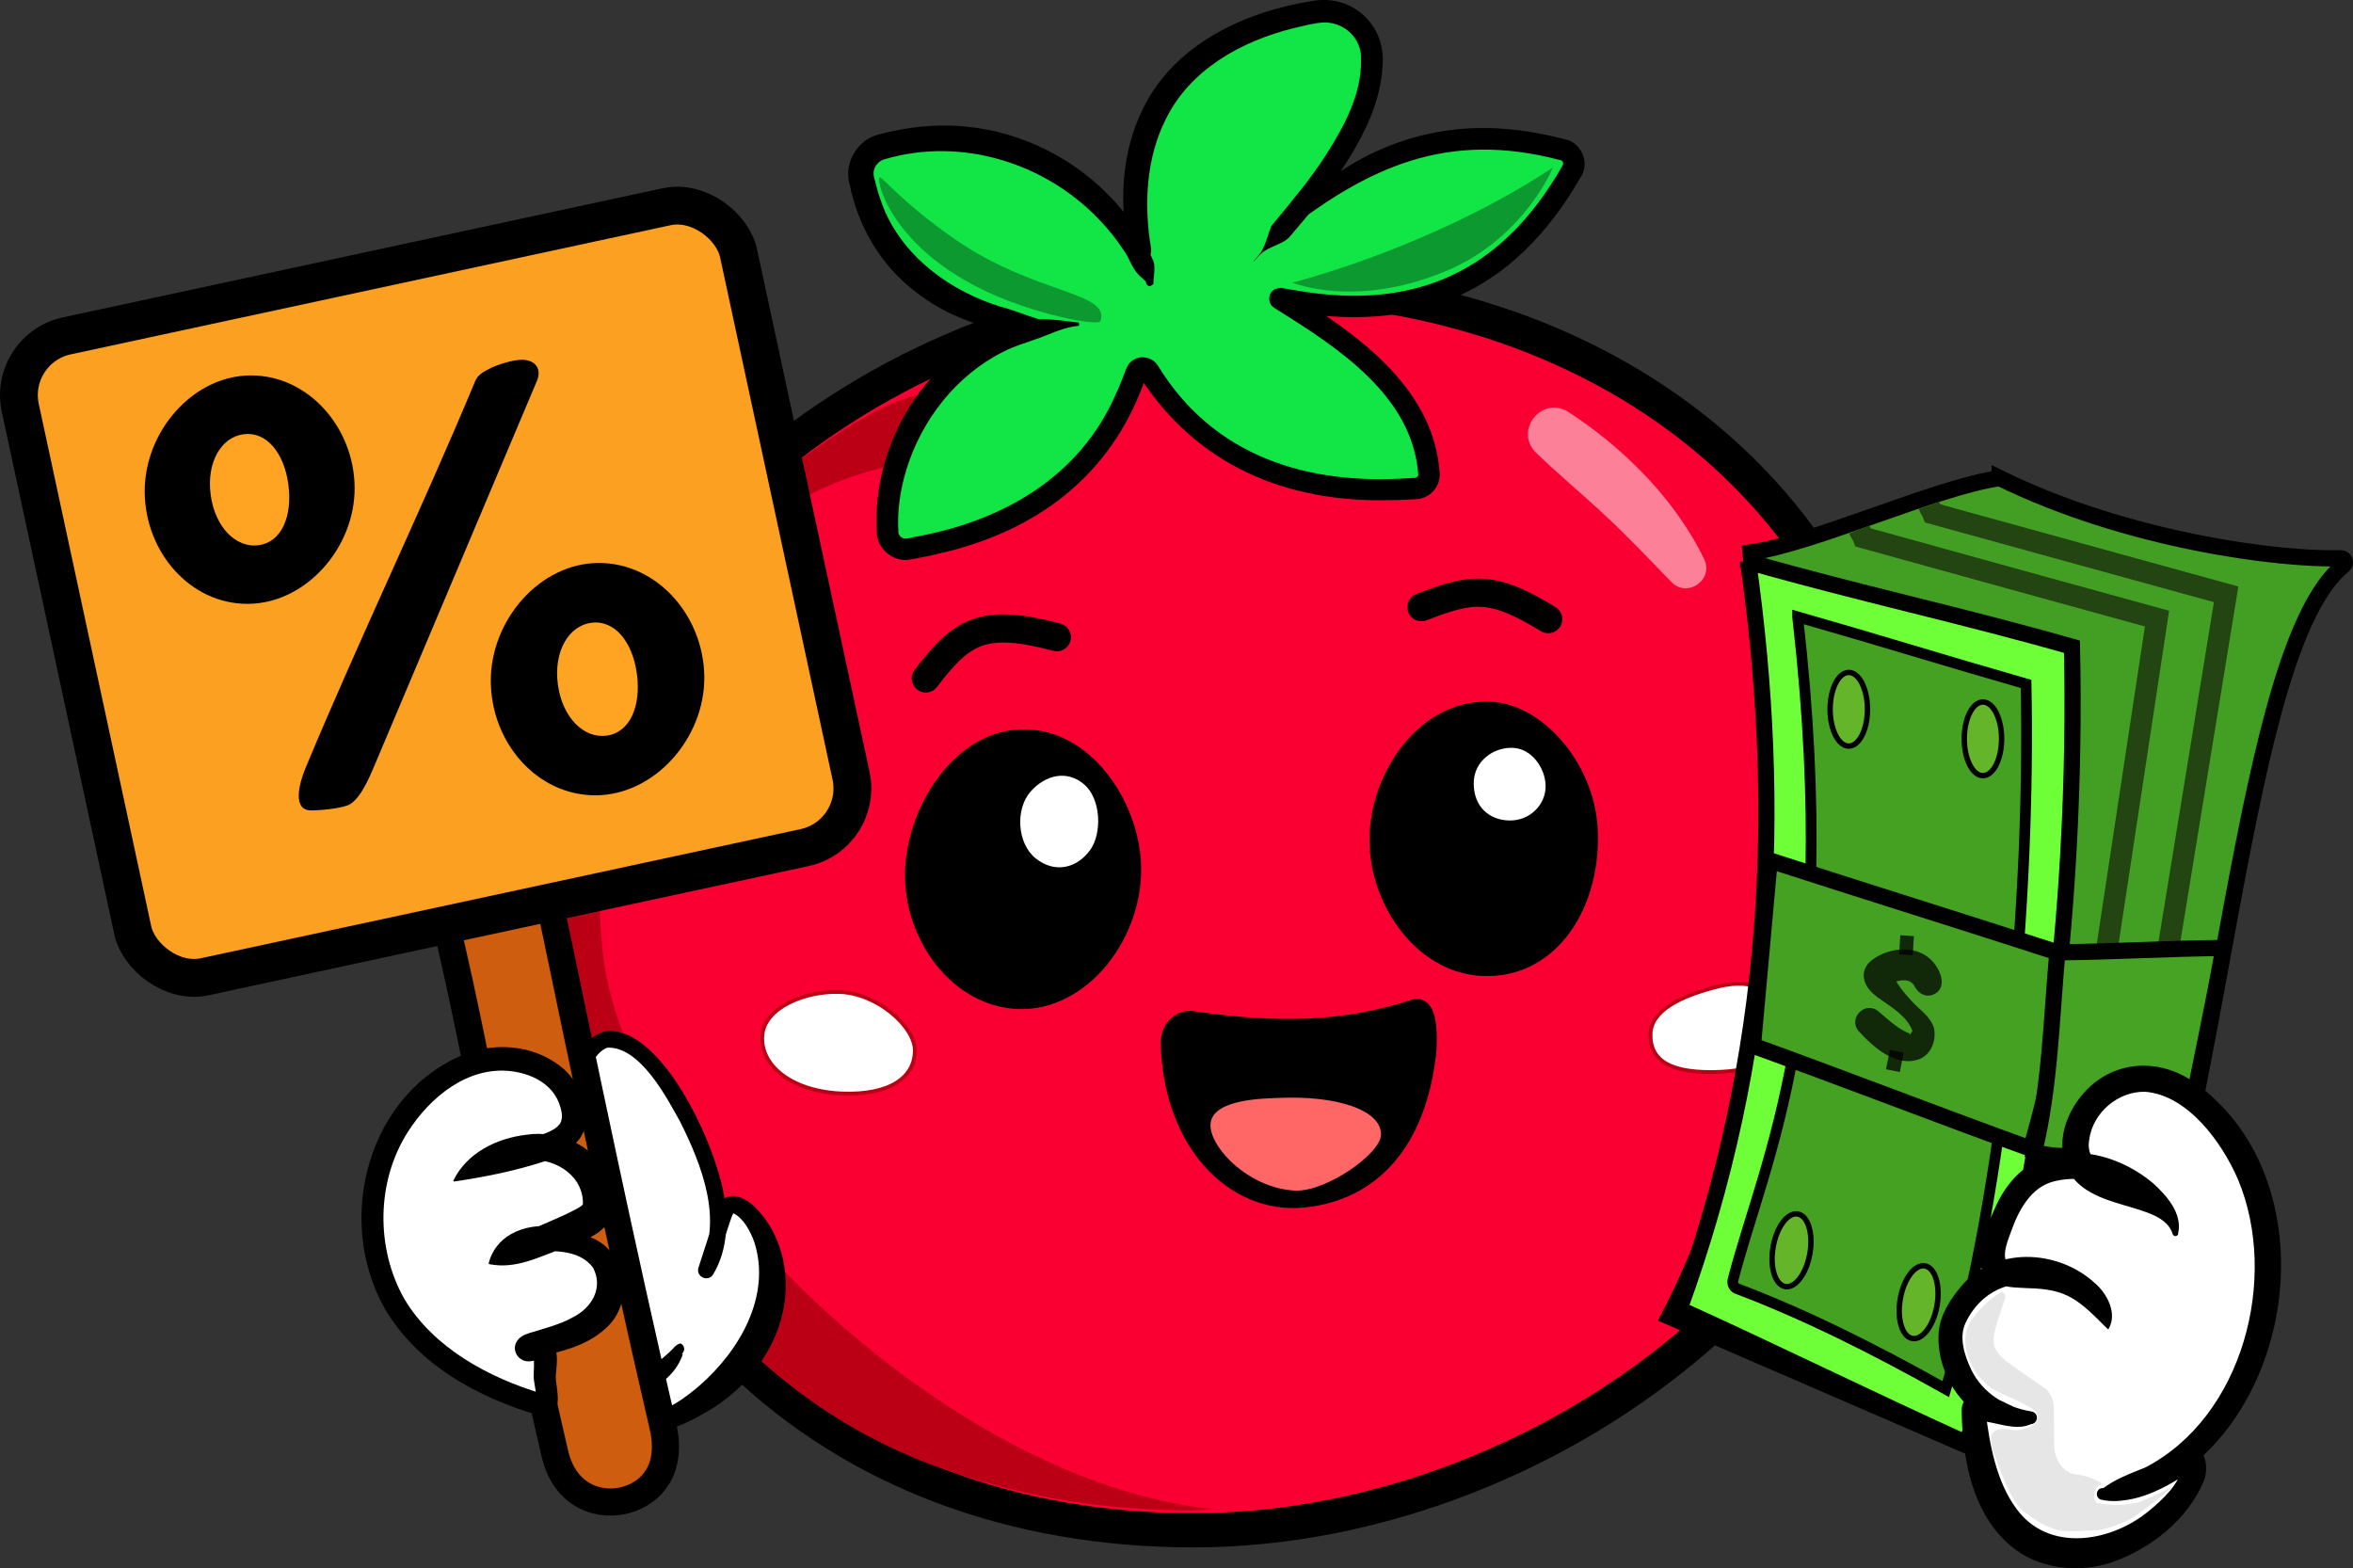 <?xml version="1.0" encoding="UTF-8"?>
<svg id="Layer_2" data-name="Layer 2" xmlns="http://www.w3.org/2000/svg" viewBox="0 0 452.39 301.53">
  <rect x="0" y="0" width="452.39" height="301.53" fill="#333333" stroke="none"/>
  <defs>
    <style>
      .cls-1, .cls-2, .cls-3 {
        opacity: .75;
      }

      .cls-4, .cls-2, .cls-5, .cls-6, .cls-7, .cls-8, .cls-9, .cls-10, .cls-3, .cls-11, .cls-12, .cls-13, .cls-14, .cls-15, .cls-16 {
        stroke-miterlimit: 10;
      }

      .cls-4, .cls-2, .cls-6, .cls-8, .cls-9, .cls-10, .cls-3, .cls-11, .cls-12, .cls-13, .cls-14, .cls-15, .cls-16 {
        stroke: #000;
      }

      .cls-4, .cls-2, .cls-10, .cls-3 {
        fill: #45a122;
      }

      .cls-4, .cls-8, .cls-9, .cls-15 {
        stroke-width: 3.11px;
      }

      .cls-2 {
        stroke-width: 2.71px;
      }

      .cls-17, .cls-7 {
        fill: #fff;
      }

      .cls-5 {
        stroke: #234511;
        stroke-width: 4.15px;
      }

      .cls-5, .cls-6 {
        fill: none;
      }

      .cls-6 {
        stroke-linecap: round;
        stroke-width: 5.42px;
      }

      .cls-7 {
        stroke: #bb0015;
        stroke-width: .73px;
      }

      .cls-8 {
        fill: #439f24;
      }

      .cls-18 {
        fill: #f66;
      }

      .cls-19 {
        fill: #bb0015;
      }

      .cls-9 {
        fill: #46a324;
      }

      .cls-10 {
        stroke-width: 2.07px;
      }

      .cls-20 {
        fill: #fea322;
      }

      .cls-3 {
        stroke-width: 2.63px;
      }

      .cls-21 {
        fill: #0c9930;
      }

      .cls-11 {
        fill: #fca021;
        stroke-width: 7.27px;
      }

      .cls-12 {
        fill: #cf5d10;
        stroke-width: 5.22px;
      }

      .cls-13 {
        stroke-width: 4.38px;
      }

      .cls-22 {
        fill: #12e647;
      }

      .cls-14 {
        fill: #fa0032;
        stroke-width: 6.57px;
      }

      .cls-15 {
        fill: #6fff38;
      }

      .cls-23 {
        opacity: .5;
      }

      .cls-16 {
        fill: #65b52b;
        stroke-width: 1.04px;
      }

      .cls-24 {
        fill: #e6e6e6;
      }
    </style>
  </defs>
  <g id="Layer_1-2" data-name="Layer 1">
    <g id="results">
      <g id="themes">
        <g id="economical">
          <g>
            <path class="cls-14" d="M231.62,55.36c-67.59,4.86-128.3,57.04-125.49,119.43,3.27,72.59,53.16,119.66,123.76,119.43,69.67-.22,143.49-56.91,137.96-129.42-6.04-79.13-73.99-113.92-136.23-109.44Z"/>
            <path class="cls-19" d="M169.63,89.89c-18.36,5.03-24.04,11.04-36.75,27.61,0,0-21.53,28.06-16.91,66.29,4.98,41.22,65.42,101.4,117.56,106.38-5.57.54-21.2.11-33.81-2.65-22.2-4.7-44.02-13.3-65.34-38.08-4.83-5.61-19.26-27.94-24.45-56.47-11.6-63.83,31.1-93.76,37.16-99.82,4.38-2.52,32.2-26.14,38.49-14.35-.87,1.51-15.09,9.58-15.96,11.09Z"/>
          </g>
          <g id="mouth">
            <path class="cls-13" d="M229.13,196.58c16.46,2.4,29.39,2.17,42.98-2.29,2.16-.71,2.08,6.01,1.81,8.27-2.22,18.83-12.32,26.48-23.68,27.45-12.56,1.08-24.42-10.37-24.9-29.58-.05-2.09,1.71-4.16,3.78-3.85Z"/>
            <path class="cls-18" d="M249.05,228.91c-9.2-.38-17.1-8.9-16.26-13.23.87-4.48,10.78-4.48,12.84-4.58,11.42-.55,20.02,2.34,19.88,7.1-.11,3.66-10.55,10.95-16.46,10.71Z"/>
          </g>
          <g id="cheeks">
            <path class="cls-7" d="M146.57,199.08c.41-5.39,8.24-8.56,14.79-8.36,7.34.23,14.44,6.65,14.52,11.12.1,5.35-4.87,8.76-14,8.4-9.65-.39-15.76-5.35-15.32-11.16Z"/>
            <path class="cls-7" d="M342.61,195.78c-.41-5.39-5.64-7.71-12.01-6.17-7.71,1.87-13.19,4.76-13.27,9.22-.1,5.35,4.23,7.61,13.35,7.25,9.65-.39,12.37-4.5,11.93-10.3Z"/>
          </g>
          <g id="eyes">
            <g>
              <g>
                <path d="M196.77,140.22c-13.27.05-22.74,15.13-22.77,27.99-.03,12.8,9.21,25.23,21.59,25.79,13.55.61,24.67-14.04,23.76-28.46-.76-12.03-9.86-25.37-22.57-25.32Z"/>
                <path class="cls-17" d="M208.46,150.83c-3.36-2.89-7.52-1.81-10.33,1.38-2.94,3.34-2.6,9.92.97,12.81,3.65,2.95,7.97,1.97,10.54-1.66,2.27-3.21,2.03-9.77-1.18-12.53Z"/>
              </g>
              <g>
                <path d="M286.09,134.89c-13.31-.18-22.76,13.65-22.79,26.54-.03,12.84,9.28,25.68,21.69,26.22,14.31.62,23.18-13.34,22.15-28.82-.8-12.06-10.59-23.8-21.05-23.94Z"/>
                <path class="cls-17" d="M290.95,143.79c-3.73-.21-7.61,2.51-7.61,6.8,0,4.51,2.94,7.06,6.8,7.16,3.95.11,7.15-3.05,7.02-6.8-.12-3.31-2.65-6.96-6.2-7.16Z"/>
              </g>
            </g>
          </g>
          <g>
            <path class="cls-6" d="M273.29,116.74c9.89-3.85,13.67-4.25,24.37,2.3"/>
            <path class="cls-6" d="M178,130.44c7.16-9.49,11.33-11.56,25.19-7.93"/>
          </g>
          <g class="cls-23">
            <path class="cls-17" d="M321.37,111.93c-4.24-4.34-8.22-8.64-12.65-12.71-4.38-4.13-9.05-7.97-13.43-12.2-4.25-4.26,1.14-10.99,6.21-7.84,8.12,5.3,15.51,12.01,21.16,19.95,1.9,2.68,3.6,5.48,5,8.41,1.86,3.97-3.26,7.48-6.29,4.39h0Z"/>
          </g>
          <g>
            <g>
              <path class="cls-22" d="M220.85,71.35c12.04,18.62,29.53,24.02,51.38,22.57,1.44-.1,2.57-1.35,2.49-2.79-.69-13.22-11.63-23.5-28.64-33.65-.03-.02-.01-.07.03-.06,30.69,6.14,45.95-7.1,56.12-24.59.9-1.55.07-3.55-1.67-4.01-24.36-6.48-43.22,2.23-59.51,21.41,11.96-13.05,23.95-27.91,22.62-40.18-.56-5.18-5.62-8.63-10.76-7.74-48.06,8.33-32.26,52.57-31.86,51.99-3.69-13.85-24.38-33.59-51.62-26.04-2.68.74-4.37,3.43-3.85,6.16,4.17,21.72,26.11,29.86,41.85,27.95-25.77.03-38.04,24.08-36.76,40.14.16,2.02,2.06,3.44,4.05,3.09,23.87-4.2,37.16-15.37,43.75-33.94.37-1.04,1.78-1.21,2.38-.28Z"/>
              <path d="M222.58,70.23c10.68,17.56,28.78,23.09,48.44,21.7,0,0,.95-.05.95-.05.09,0,.16,0,.16-.01.34-.04.61-.38.54-.72-1.17-15.16-15.55-24.37-27.34-31.74-.05-.03-.21-.13-.26-.16-.24-.19.46.39-.54-.44-.9-1.02-.56-2.63.57-3.2,1.62-.52,1.52-.07,1.45-.21.64.1,2.15.36,2.8.46,22.75,3.94,39.36-3.64,50.89-23.73.35-.45.45-.98-.07-1.29-.13-.04-.09-.05-.27-.08,0,0-.23-.05-.23-.05-21.24-5.53-36.46,1.2-52.97,14.2-2.06,1.51-3.95,3.61-5.68,5.28,2.04-1.69,2.49-4.36,3.4-6.72,3.65-4.46,7.51-8.94,10.61-13.84,3.45-5.44,6.77-11.56,6.64-18.15.24-4.06-3.22-7.24-7.15-7.16-1.91.1-3.79.64-5.64,1.06-10.14,2.46-20.08,7.98-24.75,17.55-3.82,7.57-4.24,16.64-2.8,24.97.06,1.36-.9,2.98-.73,4.36.07.62.28,1.28.77,1.69.05.01,0-.04-.02-.06-.06-.03-.25-.34-.75.09l-.07.43c-.44-.55-1.03-1.03-1.55-1.5-1.4-1.37-1.77-3.24-2.94-4.78-1.35-2.09-2.93-4.05-4.67-5.86-10.38-10.96-26.5-15.96-41.12-11.7-.78.17-1.34.59-1.8,1.21-.49.7-.61,1.58-.38,2.38.06.19.29,1.11.35,1.34.41,1.77,1.08,3.55,1.75,5.21,4.07,9.09,12.7,15.27,22.09,18.22,4.84,1.22,9.89,4.23,15.11,3.09,0,0,.04.62.04.62-2.67.22-5.18,1.45-7.56,2.33-2.36.87-4.79,1.53-7.03,2.7-9.01,4.53-15.65,13.09-18.58,22.69-1.16,3.83-1.76,7.84-1.52,11.82,0,0,0,.12,0,.12.02.14.04.29.1.42.27.61.99.99,1.66.79,0,0,.24-.05.24-.05,0,0,.96-.19.96-.19,16.95-3,32.02-11.49,39-27.84.57-1.15,1-2.37,1.47-3.57.37-1.05.82-2.22,1.95-2.77,1.5-.85,3.57-.3,4.46,1.15h0ZM219.13,72.46c.28.49,1.11.39,1.27-.13,0,0-.37.96-.37.96-6.53,18.33-20.95,28.97-39.55,33.16-1.65.44-3.34.69-5.01,1.05-.41.08-.91.17-1.35.16-2.93.06-5.56-2.48-5.55-5.43-1-17.03,9.76-34.85,26.39-39.97,3.98-1.61,8.47-.65,12.47-.24,0,0,.04.62.04.62-.67,0-1.34.03-2,.1-1.96.17-4.09.5-6.05.77-2.76.48-5.59.39-8.3-.27-5.39-1.33-10.66-3.62-15.11-7.15-6.54-4.94-11-12.43-12.61-20.45-1.3-4.11,1.38-8.83,5.58-9.79,5.36-1.45,11.01-2.07,16.59-1.52,11.15,1,21.77,6.5,29.15,14.87,2.76,3.14,5.16,6.66,6.82,10.52.8,1.49.2,3.3.21,4.88,0,0-.09.08-.09.08-.7.61-.99.17-1.1.12-.09-.08-.13-.18-.17-.27-.1-.33-.15-.69-.25-1.01-.44-1.83-2.34-3.04-2.97-4.78-2.06-9.27-1.71-19.32,2.66-28,6.12-12.43,19.79-18.61,32.79-20.6,7.54-1.17,13.84,4.8,13.2,12.37-.31,7.03-3.6,13.54-7.35,19.34-3.09,4.76-6.63,9.17-10.32,13.45-1.32,1.74-4.04,1.95-5.62,3.42-.54.45-.97,1-1.43,1.52l-.06-.05c.64-.72,1.88-2.23,2.46-3,2.35-2.97,4.96-6.34,7.66-8.98,7.71-7.41,18-12.18,28.65-13.31,7.06-.76,14.11.07,20.91,1.84,3.36.56,5.1,4.71,3.08,7.49-12.92,22.46-31.88,30.2-57.06,25.38,0,0-.98-.16-.98-.16-.11-.14-.25.28,1.33-.22,1.09-.56,1.41-2.12.55-3.1-.97-.81-.24-.21-.44-.38l.05.03.21.13.42.26c12.66,7.81,27.51,18.06,28.86,34.25.15.96.03,2.09-.45,2.97-.72,1.5-2.4,2.55-4.04,2.59-1.65.05-3.3.2-4.94.18-19.9.52-37.13-6.61-48.16-23.68h0Z"/>
            </g>
            <path class="cls-21" d="M298.58,32.19c-11.69,7.81-29.61,16.53-50.12,22.18,2.61.9,13.81,4.33,29.61-2.28,13.22-5.53,19.23-16.87,20.51-19.9Z"/>
            <path class="cls-21" d="M169.1,34.12c.39-.38,4.08,4.66,14.56,11.92,15.2,10.53,29.77,10.03,27.94,15.65-.24.74-5.02-.01-10.05-1.36-29.16-7.83-33.2-25.48-32.45-26.21Z"/>
          </g>
          <g>
            <g>
              <path class="cls-17" d="M130.6,259.26c-.39,1.59-10.09,8.93-10.61,9.94-.24.47-.13,2.2,1.72,3.85,3.47,3.08,17.54-4.15,23.43-14.92,8.12-14.85-.66-26.58-4.33-26.54-1.53.02-1.52,1.97-5.05,12.64,8.07-13.58-7.32-36.23-9.65-38.84-2.8-3.15-5.61-5.55-8.93-5.57-2.55-.01-5.44,3.81-5.37,6.36.56,20.52,1.93,40.26,2.37,60.9,7.21.58,14.18-1.36,16.43-7.81Z"/>
              <path d="M130.88,258.32c.13.06.45.23.6.66.15.42,0,.78-.06.89-1.02,1.75-2.62,3.06-4.03,4.45-1.07.99-4.81,4.37-5.79,5.37,0,0-.2.22-.2.22-.06.06-.12.15-.08.1.03-.02.14-.26.14-.31.07.8.63,1.69,1.33,2.2.76.33,1.58.17,2.58-.05,3.32-.93,6.45-3.15,9.09-5.42,7.72-6.71,13.88-17.28,10.56-27.62-.74-2.11-2.13-4.67-4.08-5.56-.05-.02-.08-.03-.1-.03-.02-.01-.05-.02,0-.02.07,0,.31-.14.3-.17,0-.04-.24.36-.39.73-1.27,3.46-2.29,7.4-3.52,10.95,0,0-2.83-1.29-2.83-1.29,4.78-8.62.52-19.47-3.63-27.74-2.69-4.86-7.74-14.48-13.99-14.25-1.68.56-3.65,3.2-3.4,5.18.05,1.67.15,4.98.21,6.7.64,17.5,1.77,36.25,2.14,53.72,0,0-1.44-1.53-1.44-1.53,5.55.33,12.47-.54,15.15-6.1.15-.52.95-1.07,1.44-1.1h0ZM130.32,260.21c.17.3.82.36,1,.05-.05.15-.15.4-.22.6-2.65,6.6-10.63,8.52-17.06,7.77-.8-.07-1.42-.74-1.43-1.53-.21-10.21-.67-20.42-1.14-30.65-.23-5.02-.83-18.15-.99-23.03-.05-1.67-.18-5.06-.21-6.73-.14-3.58,2.28-7.05,5.67-8.27,1.59-.44,3.32-.02,4.79.58,8.75,4.01,16.46,20.8,18.31,30,1.06,5.3.96,11.19-1.92,16.01-.96,1.6-3.41.45-2.83-1.29,0,0,1.78-5.49,1.78-5.49.6-1.85,1.08-3.64,1.79-5.63.22-.52.34-1.04,1-1.8,1.78-1.87,4.67-.28,6.14,1.13,4.74,4.59,6.65,11.4,5.92,17.86-.93,8.47-6.41,16.07-13.38,20.63-4.06,2.59-11.25,6.6-16.11,4.32-1.88-1.21-4.03-4.29-2.64-6.53.63-.8,1.69-1.53,2.45-2.18,2.33-1.94,6.16-4.64,8.21-6.79,0,0,.16-.2.16-.2l.05-.07c-.03.06-.16.36,0,.73.18.37.52.48.67.49h0Z"/>
            </g>
            <g id="sign">
              <path class="cls-12" d="M105.19,171.09c-6.36,1.6-13.58,2.44-19.94,4.38,8.43,35.1,13.15,68.98,21.44,104.05,2.03,8.58,9.1,10.27,13.87,8.8.06-.02.11-.03.17-.05,4.26-1.31,8.71-5.5,6.72-14.09-8.23-35.46-14.83-67.39-22.27-103.1Z"/>
              <g>
                <rect class="cls-11" x="13.13" y="50.75" width="141.26" height="126.04" rx="11.65" ry="11.65" transform="translate(-22.07 20.18) rotate(-12.15)"/>
                <g>
                  <path d="M71.95,147.28c-.94,2.26-2.85,6.76-5.15,7.58-2.21.78-6.25.98-7.11.95-3.41-.1-2.27-4.97-.96-8.12,10.47-25.13,22.19-49.36,32.63-74.41.52-1.26,1.72-1.89,2.94-2.49,1.36-.66,4.22-1.61,6-1.62,2.58-.01,3.93,1.71,2.92,4.09l-31.26,74.01Z"/>
                  <path d="M68.18,93.78c-.06-11.55-8.88-21.66-20.01-21.6-11.13.06-20.42,10.84-20.35,22.39s8.72,21.59,19.85,21.53c11.13-.06,20.57-10.77,20.51-22.32Z"/>
                  <path class="cls-20" d="M55.44,93.14c-.83-6.17-4.28-10.24-8.63-9.65-4.36.59-7.14,5.51-6.3,11.69.83,6.17,4.87,10.24,9.22,9.65,4.36-.59,6.54-5.51,5.71-11.68Z"/>
                  <path d="M135.41,130.21c-.07-11.74-9.03-22.03-20.35-21.97-11.32.06-20.77,11.02-20.7,22.77.07,11.74,8.87,21.96,20.19,21.9s20.93-10.95,20.86-22.7Z"/>
                  <path class="cls-20" d="M122.45,129.56c-.85-6.28-4.35-10.42-8.78-9.82-4.43.6-7.26,5.61-6.41,11.89.85,6.28,4.95,10.41,9.38,9.81,4.43-.6,6.65-5.6,5.81-11.88Z"/>
                </g>
              </g>
            </g>
            <g>
              <path class="cls-17" d="M104.96,270.3c-2.01-.39-24.46-6.43-30.97-23.54-7.89-20.76,4.96-39.17,18.15-42.65,6.64-1.75,16.59.74,18.1,9.33,1.49,8.51-10.94,7.04-22.85,13.54,9.38-8.7,23.04-8.71,26.98.65,2.56,8.33-1.06,6.31-20.17,15.31,1.74-2.07,4.26-3.36,6.22-3.94,7.17-2.13,17.46-.35,17.02,8.12-.25,10.5-16.7,10.84-16.09,12.18.18.39,2.04-.52,3.02.35.45.4.6,1.47.35,4.76-.11,1.42.83,3.66.23,5.92Z"/>
              <path d="M106.07,272.07c-.85.46-1.86.25-2.75-.02-11.52-3.43-22.85-9.58-29.23-20.26-9.95-17.28-3.36-42.19,16.06-49.43,6.09-2.01,13.06-1.2,18.13,3.08,2.76,2.46,4.45,6,4.4,9.77.05,4.14-4.28,6.94-7.63,7.96-5.88,1.92-11.37,3.04-17.56,3.97,0,0-.14.02-.14.02-.1.01-.18-.05-.2-.15,2.57-5.34,8.37-8.2,14.16-8.85,6.14-.91,13.35,2.19,15.82,8.29.71,2.18,1.57,5.05.39,7.63-1.89,3.7-5.86,4.51-9.15,5.88-4.69,1.66-9.14,4.13-14.31,3.09-.07-.01-.12-.08-.11-.16.59-2.41,2.15-4.42,4.35-5.64,4.91-2.71,10.78-1.4,15.63.8,6.74,2.92,7.99,12.66,2.47,17.39-3.66,3.39-8.79,4.51-13.24,5.5,0,0-.34.09-.34.09-.06,0-.17.08.1-.1.44-.32.78-.94.83-1.54.15-1.52-1.29-2.48-2.06-2.43,1.91-.37,4.55.18,5.15,2.46.46,1.9.13,3.42,0,5.23.07,2.36,1.25,5.44-.77,7.39h0ZM103.85,268.53c-.24.08-.49.26-.64.49-.16.19-.22.62-.19.43.18-.98,0-1.8-.17-2.87-.08-.52-.23-1.29-.24-1.81-.02-1.3.19-2.77-.07-3.95,0,.02.03.15.23.39.19.21.17.16.33.27.16.08.15.05,0,.07-.15.01-.37.06-.78.12-2.75.63-4.65-2.67-2.21-4.59.79-.52.98-.52,1.63-.77,2.86-.88,5.89-1.65,8.24-2.95,3.93-1.92,6.03-5.84,4.05-9.61-2.69-3.68-8.2-3.37-12.39-2.98-2.36.32-4.75.96-7.29,2.26,0,0-.21-.28-.21-.28,1.36-2.36,3.28-3.93,5.53-5.19,3.63-1.83,7.54-3.18,11.09-5.08.53-.28,1.09-.61,1.31-.92.18-5.1-4.65-8.8-10.43-8.6-5.02.12-9.25,2.36-14.1,4.14,0,0-.23-.32-.23-.32,2.1-2.45,4.87-4.09,7.68-5.34,2.72-1.19,5.67-2.05,8.4-2.99,1.73-.68,3.35-1.12,4.3-2.43.7-1.25.21-2.91-.38-4.34-1.56-3.46-5.18-5.23-8.97-5.72-8.32-1.03-15.62,4.91-19.94,11.69-6.04,9.49-6.19,22.27-.69,32.04,5.6,9.47,16.33,15.26,26.71,18.32.13.04.6.16.74.19-.32-.13-1.01.05-1.31.32h0Z"/>
            </g>
          </g>
          <g>
            <g id="cash">
              <path class="cls-8" d="M384.47,91.92c24.39,11.98,53.61,15.78,65.57,15.41.75-.02,1.09.91.51,1.38-19.83,16.15-22.92,104.95-42.18,153.42-12.5,6.34-18.23,9.25-30.73,15.59-18.91-8.19-37.82-16.38-56.74-24.57,21.74-42.16,21.65-87.98,15.66-146.94,12.13-1.69,35.78-12.59,47.91-14.28Z"/>
              <g>
                <path class="cls-15" d="M336.1,108c21.09,6.04,41.18,10.31,62.26,16.35,1.11,51.69-5.7,103.94-20.19,153.16-18.32-8.29-36.95-17.5-55.28-25.8,17.86-49,19.89-96.22,13.21-143.72Z"/>
                <path class="cls-10" d="M345.62,118.6c16.77,4.8,27.14,8.09,43.91,12.9.89,41.11-3.91,96.44-15.43,135.58-13.76-7.72-27.24-14.47-40.15-19.32-.61-.23-.93-1.02-.77-1.65,6.02-23.42,21.05-51.86,12.44-127.51Z"/>
                <path class="cls-4" d="M395.98,183.24c-18.32-5.94-37.41-11.87-55.74-17.81-1.07,11.87-2.15,23.75-3.22,35.62,17.71,6.4,35.73,13.41,53.43,19.81,3.62-12.32,6.26-25.26,5.53-37.62Z"/>
                <g>
                  <g class="cls-1">
                    <path d="M368.15,189.72c-.85-1.75-2.91-1.32-4.42-.75-.21.06-.47.27-.27.07.42-.51.63-1.28.42-1.86,0-.04-.08-.14-.07-.11.67,1.87,2.24,3.82,3.71,5.38,1.47,1.66,3.5,2.81,4.3,5.16.48,2.27-.38,4.88-2.57,5.93-4.61,1.91-9.08-2.23-11.87-5.25-2.19-2.51,1.24-5.97,3.76-3.84,1.88,1.56,3.9,3.53,6.05,4.27-.02.01-.2.2-.09.23.2-.05.33-.31.45-.61.03-.05.06-.17.06-.05.01.12.13.25.1,0-1.04-2.95-4.09-4.65-6.65-6.48-1.15-.88-2.39-1.97-2.68-3.64-.15-.81,0-1.69.47-2.46.56-.88,1.69-1.62,2.27-1.91,3.19-1.71,7.58-1.93,10.3.9,1.83,1.84,3.13,5.54.05,6.61-1.43.44-2.66-.4-3.33-1.58h0Z"/>
                  </g>
                  <path class="cls-3" d="M366.66,179.9c-.08,1.22-.15,2.45-.23,3.67"/>
                  <path class="cls-2" d="M364.68,202.13c-.25,1.24-.5,2.48-.75,3.72"/>
                </g>
                <ellipse class="cls-16" cx="355.45" cy="136.37" rx="3.59" ry="7.08"/>
                <ellipse class="cls-16" cx="381.24" cy="142.05" rx="3.59" ry="7.08"/>
                <ellipse class="cls-16" cx="344.45" cy="240.4" rx="7.08" ry="3.59" transform="translate(48.97 538.94) rotate(-80.21)"/>
                <ellipse class="cls-16" cx="368.9" cy="250.38" rx="7.08" ry="3.59" transform="translate(59.42 571.32) rotate(-80.21)"/>
              </g>
              <path class="cls-5" d="M357.45,101.81c.2.5.64,1.04.83,1.54,9.45,2.6,18.65,5.18,28.09,7.78,9.45,2.6,18.89,5.21,28.34,7.81-7.49,49.41-14.99,98.81-22.48,148.22.3.52.59,1.05.89,1.57"/>
              <path class="cls-5" d="M370.86,97.18c.17.51.6,1.05.79,1.55,9.45,2.6,18.57,5.12,28.01,7.73,9.45,2.6,18.89,5.21,28.34,7.81-7.97,48.82-15.94,97.64-23.91,146.46.24.44.47.88.71,1.32"/>
              <path class="cls-9" d="M427.49,182.26c-10.95.1-20.98.74-31.94.84-1.13,12.59-1.44,26.03-4.45,38.31,8.69,2.9,18.48-2.68,27.47-1.27.82.13,1.59-.41,1.74-1.22,2.59-13.86,4.71-22.82,7.18-36.66Z"/>
            </g>
            <g>
              <g>
                <path class="cls-17" d="M379.4,270.87c.33,2.33.95,20.87,12.61,25.99,15.06,6.62,31.55-10.36,29.72-15.73-.88-2.57-2.01,2.39-17.06,6.14,2.94-.33,19.88-4.58,27.6-24.64,11.95-31.08-6.9-53.46-18.26-55.15-5.46-.81-11.94,2.38-14.18,8.75-5.26,14.94,17.55,11.65,18.4,20.77.8-7.67-23.87-21.83-32.01-4.97-11.66,24.13,11.93,2.76,19.07,23.32.4-8.19-21.26-19.56-29.65-1.59-2.36,5.07,1.96,19.13,14.51,18.76-3.51.93-7.23-2.58-10.73-1.65Z"/>
                <path d="M381.3,272.13c.28-.25.47-.96.41-1.2,0,0,0,.05,0,.05l.04.36c.76,6.4,2.07,13.49,5.89,18.69,6.17,8.54,18.19,6.53,25.51.47,2.56-2.1,6.07-5.34,6.42-8.61.03.03-.09-.17.05.08.32.52,1.2.88,1.79.72.29-.08.13-.04.02.04l-.48.3c-4.63,3.03-10.26,6.15-16,5.43,0,0-.43-2.38-.43-2.38,2.59-1.56,5.38-2.63,8.04-3.99,18.71-9.78,25.59-36.43,17.74-55.28-3.09-7.16-9.64-16.23-17.86-16.9-5.21-.13-10.1,4.01-10.77,9.26-.98,5.58,6.44,7.39,10.7,9.86,2.88,1.52,6.77,4.14,6.42,7.94,0,0-1.15,0-1.15,0-.24-1.41-1.23-2.57-2.32-3.59-5.46-4.62-13.4-8.06-20.54-6.21-4.29,1.12-6.64,5.45-8.07,9.45-.64,1.75-1.53,3.91-1.16,5.46.04.04.01-.01.03,0,.01,0,.11.05.3.11,3.04.62,6.37.11,9.58.95,5.61,1.02,10.97,6.17,9.98,12.2,0,0-.34.05-.33.05-.8-1.34-1.69-2.09-2.58-2.89-2.69-2.35-5.82-4.36-9.34-5.17-6.46-1.83-12.51,1.04-15.3,7.04-1.29,2.78-.22,6.13,1.07,8.91,2.26,4.66,6.69,7.31,11.69,8.11.67.14,1.09.8.95,1.46-.12.55-.59.94-1.13.97-1.1.5-2.36.59-3.44.48-2.38-.23-4.45-1.04-6.69-1.14,0,0-.18-.02-.18-.02.43-.06.99-.52,1.13-.96h0ZM377.51,269.61c.5-.71,1.49-1.1,2.3-1.24,3.74-.75,6.59,2.56,9.99,2.89,0,0,.37,2.55.37,2.55-10.01,2.29-18.18-8.24-17.43-17.69.25-3.23,2.16-6.19,4.21-8.68,6.43-7.81,18.55-7.32,25.73-.82,2.41,2.02,4.49,5.89,2.7,8.92-.11.06-.2-.08-.27-.13-5.52-5.52-7.61-7.58-15.24-7.74-1.94-.13-3.59-.04-5.66-.76-6.39-2.42-2.67-10.26-.73-14.44,1.8-4.31,5.05-8.36,9.79-9.92,7.14-2.39,15.14.27,20.69,4.95,2.59,2.36,5.63,5.75,4.83,9.56.07.65-.86.83-1.06.23-1.95-6.56-16.32-4.07-20.35-12.75-2.4-5.65.44-12.07,4.71-15.87,6.11-5.28,14.46-4.8,20.64.06,24.92,18.74,19.03,63.58-8.02,77.43-3.16,1.66-6.75,3.02-10.62,2.2-1.44-.26-1.15-2.37.29-2.25,4.35-3.19,9.69-3.94,14.15-6.98.7-.42.87-.6,1.94-.92,3.81-.65,4.21,4.33,3.21,6.58-3.07,7.39-10.25,13.04-17.71,15.6-5.86,2.01-13.23,1.41-18.4-2.4-7.58-5.62-9.86-15.35-10.34-24.14-.05-.67-.04-1.41-.06-2.08-.05-.73-.03-1.52.35-2.16h0Z"/>
              </g>
              <path class="cls-24" d="M384.5,248.55c-2.22,1.36-5.67,4.63-6.41,7.23-.83,2.92.41,7.73,4.42,10.84,1.91,1.48,5.59,2.38,8.62,4.55.84.6.66,2.26-.31,2.88-.7.44-2.03.79-2.51.88-1.23.23-2.53-.42-4.18-.03-1.89.45-1.47,2.72-.71,4.8,3.83,10.4,4.83,10.35,8.3,12.76,1.24.86,3.45,1.73,4.93,1.87,2.26.21,3.65-.06,6-.09,1.51-.02,3.68-.69,6.13-1.75,1.96-.85,8.25-5.88,9.28-7.01-.67.73-5.88,3-6.71,3.27-2.85.93-6.34.59-8.35.15-.54-.9-.47-2.01.06-2.79.44-.66,1.08-.77,1.23-.8-.57-.37-1.48-.89-2.66-1.28-1.05-.35-1.8-.47-2.11-.48-2.65-.13-4.59-2.63-4.61-6.01l-.03-6.72c0-1.69-.67-3.16-1.77-3.93-11.23-7.9-11.31-6.27-7.65-17.14.29-.85-.31-1.59-.97-1.19Z"/>
            </g>
          </g>
        </g>
      </g>
    </g>
  </g>
</svg>